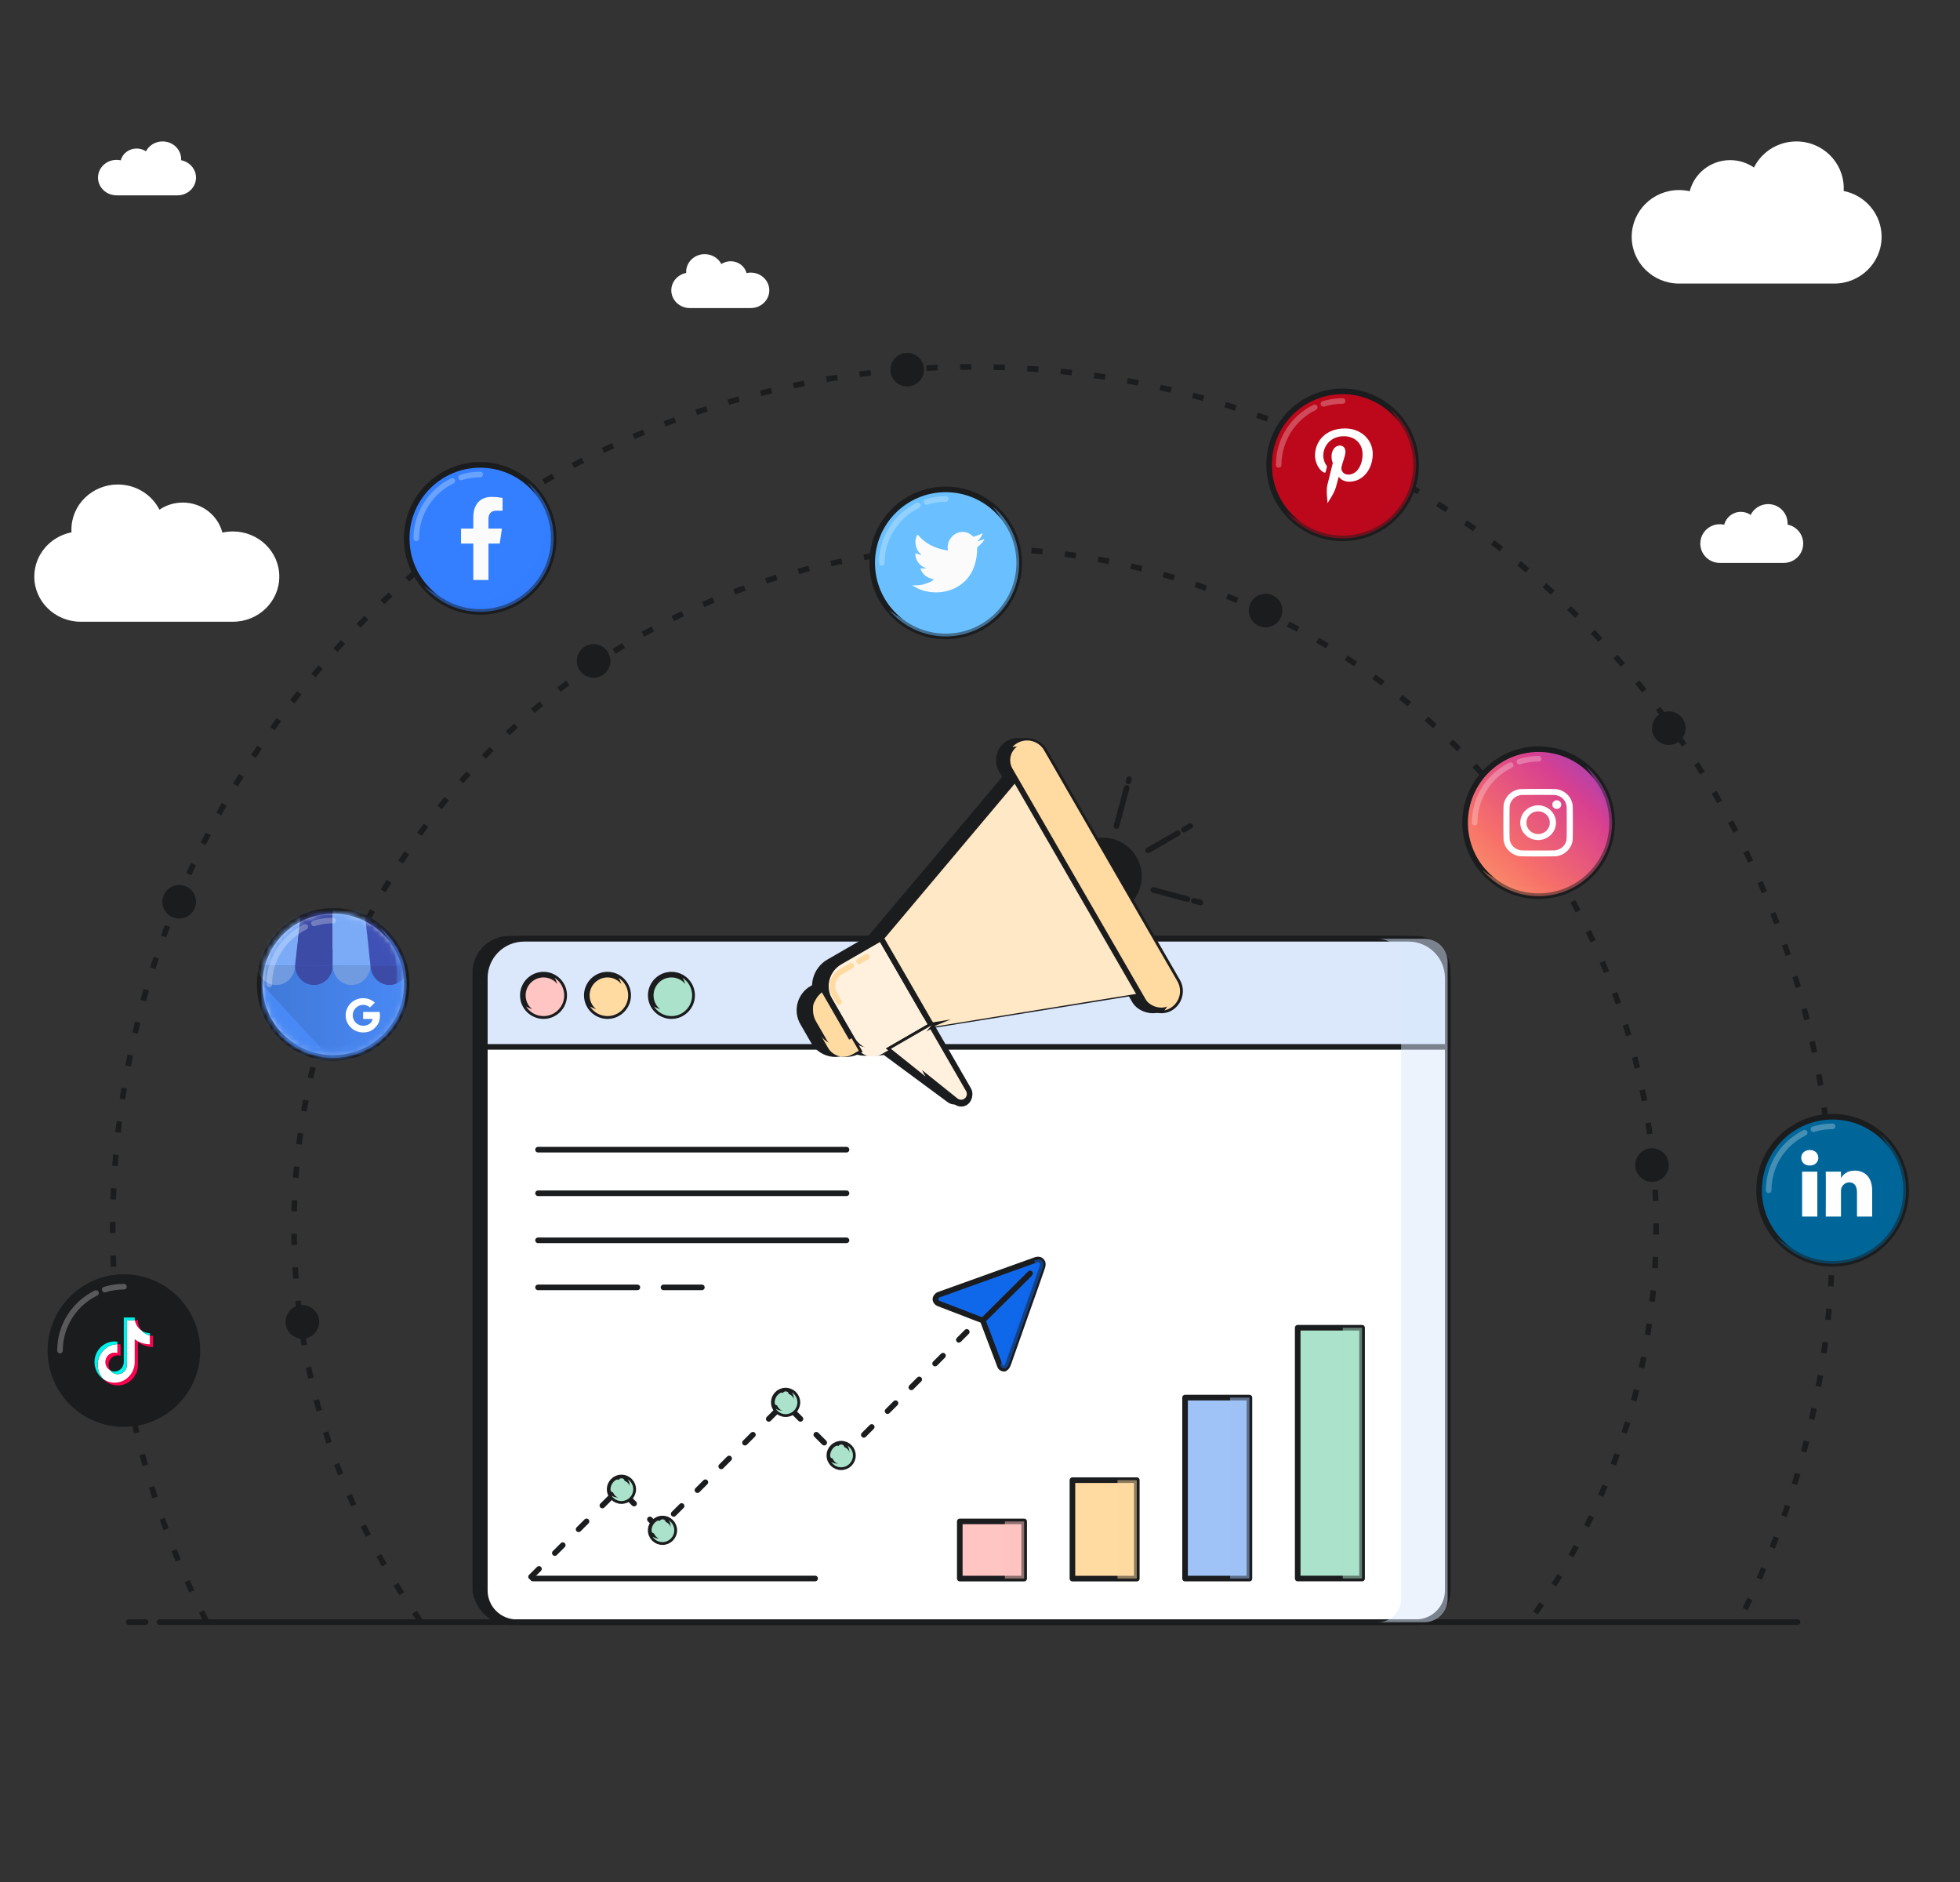 <?xml version="1.0" encoding="UTF-8"?>
<svg xmlns="http://www.w3.org/2000/svg" width="350" height="336" viewBox="0 0 350 336" fill="none">
  <rect x="0" y="0" width="350" height="336" fill="#333333" stroke="none"/>
  <path d="M75.142 289.5C60.889 269.649 52.5 245.332 52.5 219.062C52.5 152.132 106.953 97.875 174.125 97.875C241.297 97.875 295.75 152.132 295.75 219.062C295.75 245.332 287.361 269.649 273.108 289.5M36.869 289.5C26.164 268.498 20.125 244.706 20.125 219.5C20.125 134.448 88.877 65.5 173.688 65.5C258.498 65.5 327.25 134.448 327.25 219.5C327.25 244.706 321.211 268.498 310.506 289.5" stroke="#1B1C1E" stroke-dasharray="2 4"></path>
  <g style="mix-blend-mode:overlay">
    <path d="M130.837 169.551H129.804M101.901 178.079V177.551C101.901 173.133 105.483 169.551 109.901 169.551H127.737" stroke="#DBE8FC" stroke-linecap="round"></path>
  </g>
  <rect x="84.875" y="167.607" width="170.817" height="122.012" rx="6" fill="#1B1C1E" stroke="#1B1C1E"></rect>
  <path d="M86.577 173.282C86.577 170.148 89.118 167.607 92.252 167.607H252.854C255.988 167.607 258.529 170.148 258.529 173.282V283.944C258.529 287.079 255.988 289.619 252.854 289.619H92.252C89.118 289.619 86.577 287.079 86.577 283.944V173.282Z" fill="white" stroke="#1B1C1E"></path>
  <path d="M28.5 289.6H321M26 289.6H23" stroke="#1B1C1E" stroke-linecap="round" stroke-linejoin="round"></path>
  <path d="M94.834 281.514L110.572 265.787L117.687 272.895L140.108 250.493L150.025 260.402L174.983 235.443" stroke="#1B1C1E" stroke-linecap="round" stroke-linejoin="round" stroke-dasharray="2 4"></path>
  <path d="M175.494 235.751L167.65 232.731C167.202 232.562 166.887 232.085 167.106 231.657C167.245 231.387 167.431 231.22 167.637 231.145C173.414 229.068 179.193 226.996 184.904 224.95C185.224 224.836 185.594 224.808 185.867 225.012C186.475 225.464 186.156 226.121 185.968 226.696C185.115 229.211 184.203 231.711 183.316 234.218C182.253 237.219 181.187 240.226 180.141 243.224C179.979 243.685 179.842 244.126 179.382 244.354C179.192 244.375 179.001 244.326 178.844 244.216C178.687 244.106 178.576 243.943 178.529 243.756C177.582 241.229 176.46 238.294 175.494 235.751Z" fill="#0F67EA"></path>
  <path d="M183.952 227.35L175.494 235.751M175.494 235.751L167.65 232.731C167.202 232.562 166.887 232.085 167.106 231.657C167.245 231.387 167.431 231.22 167.637 231.145C173.414 229.068 179.193 226.996 184.904 224.95C185.224 224.836 185.594 224.808 185.867 225.012C186.475 225.464 186.156 226.121 185.968 226.696C185.115 229.211 184.203 231.711 183.316 234.218C182.253 237.219 181.187 240.226 180.141 243.224C179.979 243.685 179.842 244.126 179.382 244.354C179.192 244.375 179.001 244.326 178.844 244.216C178.687 244.106 178.576 243.943 178.529 243.756C177.582 241.229 176.46 238.294 175.494 235.751Z" stroke="#1B1C1E" stroke-linecap="round" stroke-linejoin="round"></path>
  <g style="mix-blend-mode:screen">
    <path d="M176.811 229.229L176.449 229.353M169.39 231.776L175.544 229.664" stroke="#0F67EA" stroke-opacity="0.8" stroke-linecap="round" stroke-linejoin="round"></path>
  </g>
  <g style="mix-blend-mode:multiply">
    <path d="M184.622 225.09C185.045 225.487 184.862 226.015 184.692 226.508C184.67 226.571 184.648 226.634 184.628 226.696C184.03 228.459 183.403 230.215 182.776 231.971C182.509 232.72 182.241 233.468 181.976 234.218L181.828 234.635C180.814 237.498 179.799 240.365 178.801 243.224C178.794 243.245 178.787 243.265 178.78 243.286C178.729 243.431 178.679 243.573 178.619 243.707C178.625 243.723 178.632 243.74 178.638 243.756C178.684 243.943 178.796 244.106 178.953 244.216C179.109 244.326 179.3 244.375 179.49 244.354C179.93 244.136 180.075 243.724 180.228 243.286C180.235 243.265 180.242 243.245 180.249 243.224C181.247 240.365 182.262 237.498 183.276 234.635L183.424 234.218C183.689 233.468 183.957 232.72 184.224 231.971C184.851 230.215 185.478 228.459 186.076 226.696C186.096 226.634 186.118 226.571 186.14 226.508C186.322 225.982 186.518 225.415 185.976 225.012C185.702 224.808 185.333 224.836 185.012 224.95C184.882 224.997 184.752 225.044 184.622 225.09Z" fill="#0F67EA" fill-opacity="0.5"></path>
  </g>
  <ellipse cx="110.975" cy="265.886" rx="2.106" ry="2.105" fill="#AAE2CB" stroke="#1B1C1E"></ellipse>
  <g style="mix-blend-mode:overlay">
    <path d="M109.516 265.939C109.516 265.39 109.809 264.909 110.247 264.645M111.025 264.43C110.997 264.43 110.969 264.43 110.942 264.432" stroke="#AAE2CB" stroke-linecap="round"></path>
  </g>
  <g style="mix-blend-mode:color-burn">
    <path d="M110.327 267.346C111.49 267.346 112.433 266.404 112.433 265.241C112.433 264.825 112.312 264.438 112.104 264.111C112.69 264.485 113.079 265.141 113.079 265.888C113.079 267.05 112.136 267.993 110.973 267.993C110.226 267.993 109.57 267.604 109.196 267.017C109.523 267.226 109.911 267.346 110.327 267.346Z" fill="#AAE2CB"></path>
  </g>
  <ellipse cx="118.304" cy="273.213" rx="2.106" ry="2.105" fill="#AAE2CB" stroke="#1B1C1E"></ellipse>
  <g style="mix-blend-mode:overlay">
    <path d="M116.845 273.265C116.845 272.716 117.138 272.235 117.576 271.971M118.354 271.756C118.326 271.756 118.299 271.757 118.271 271.758" stroke="#AAE2CB" stroke-linecap="round"></path>
  </g>
  <g style="mix-blend-mode:color-burn">
    <path d="M117.656 274.672C118.819 274.672 119.762 273.73 119.762 272.567C119.762 272.151 119.641 271.764 119.433 271.438C120.019 271.811 120.408 272.467 120.408 273.214C120.408 274.377 119.465 275.319 118.303 275.319C117.555 275.319 116.899 274.93 116.525 274.344C116.852 274.552 117.24 274.672 117.656 274.672Z" fill="#AAE2CB"></path>
  </g>
  <ellipse cx="140.29" cy="250.371" rx="2.106" ry="2.105" fill="#AAE2CB" stroke="#1B1C1E"></ellipse>
  <g style="mix-blend-mode:overlay">
    <path d="M138.831 250.423C138.831 249.874 139.124 249.394 139.562 249.13M140.34 248.914C140.312 248.914 140.285 248.915 140.258 248.916" stroke="#AAE2CB" stroke-linecap="round"></path>
  </g>
  <g style="mix-blend-mode:color-burn">
    <path d="M139.642 251.831C140.805 251.831 141.748 250.888 141.748 249.725C141.748 249.31 141.627 248.922 141.419 248.596C142.006 248.969 142.395 249.625 142.395 250.372C142.395 251.535 141.452 252.477 140.289 252.477C139.542 252.477 138.885 252.088 138.512 251.502C138.838 251.71 139.226 251.831 139.642 251.831Z" fill="#AAE2CB"></path>
  </g>
  <ellipse cx="150.207" cy="259.851" rx="2.106" ry="2.105" fill="#AAE2CB" stroke="#1B1C1E"></ellipse>
  <g style="mix-blend-mode:overlay">
    <path d="M148.748 259.901C148.748 259.353 149.041 258.872 149.479 258.608M150.257 258.393C150.229 258.393 150.202 258.393 150.175 258.395" stroke="#AAE2CB" stroke-linecap="round"></path>
  </g>
  <g style="mix-blend-mode:color-burn">
    <path d="M149.559 261.311C150.722 261.311 151.665 260.369 151.665 259.206C151.665 258.79 151.544 258.403 151.336 258.076C151.923 258.45 152.312 259.106 152.312 259.853C152.312 261.015 151.369 261.958 150.206 261.958C149.459 261.958 148.802 261.569 148.429 260.982C148.755 261.19 149.143 261.311 149.559 261.311Z" fill="#AAE2CB"></path>
  </g>
  <path d="M95.144 281.812H145.56" stroke="#1B1C1E" stroke-linecap="round"></path>
  <rect x="171.391" y="271.625" width="11.494" height="10.204" fill="#FFC5C3" stroke="#1B1C1E" stroke-linejoin="round"></rect>
  <g style="mix-blend-mode:overlay">
    <path d="M176.278 273.27H175.703M173.117 277.843V273.27H174.841" stroke="#FFC5C3" stroke-linecap="round" stroke-linejoin="round"></path>
  </g>
  <g style="mix-blend-mode:multiply">
    <rect x="179.437" y="271.625" width="3.448" height="10.204" fill="#FFC5C3" fill-opacity="0.5"></rect>
  </g>
  <rect x="191.506" y="264.258" width="11.494" height="17.573" fill="#FFDAA1" stroke="#1B1C1E" stroke-linejoin="round"></rect>
  <g style="mix-blend-mode:overlay">
    <path d="M196.389 266.391H195.815M193.229 270.964V266.391H194.953" stroke="#FFDAA1" stroke-linecap="round" stroke-linejoin="round"></path>
  </g>
  <g style="mix-blend-mode:multiply">
    <rect x="199.55" y="264.258" width="3.448" height="17.573" fill="#FFDAA1" fill-opacity="0.5"></rect>
  </g>
  <rect x="211.619" y="249.518" width="11.494" height="32.311" fill="#9FC2F7" stroke="#1B1C1E" stroke-linejoin="round"></rect>
  <g style="mix-blend-mode:overlay">
    <path d="M216.507 251.35H215.932M213.346 255.923V251.35H215.07" stroke="#9FC2F7" stroke-linecap="round" stroke-linejoin="round"></path>
  </g>
  <g style="mix-blend-mode:multiply">
    <rect x="219.665" y="249.518" width="3.448" height="32.311" fill="#9FC2F7" fill-opacity="0.5"></rect>
  </g>
  <rect x="231.734" y="237.047" width="11.494" height="44.771" fill="#AAE2CB" stroke="#1B1C1E" stroke-linejoin="round"></rect>
  <g style="mix-blend-mode:multiply">
    <rect x="239.777" y="237.047" width="3.448" height="44.771" fill="#AAE2CB" fill-opacity="0.5"></rect>
  </g>
  <g style="mix-blend-mode:overlay">
    <path d="M236.328 238.49H235.753M233.167 243.064V238.49H234.891" stroke="#AAE2CB" stroke-linecap="round" stroke-linejoin="round"></path>
  </g>
  <path d="M86.577 174.607C86.577 170.741 89.711 167.607 93.577 167.607H251.529C255.395 167.607 258.529 170.741 258.529 174.607V186.902H86.577V174.607Z" fill="#DBE8FC" stroke="#1B1C1E"></path>
  <g style="mix-blend-mode:multiply">
    <path d="M246.044 289.621H254.35C256.644 289.621 258.503 287.757 258.503 285.459V171.762C258.503 169.463 256.644 167.6 254.35 167.6H246.044C248.338 167.6 250.197 169.463 250.197 171.762V285.459C250.197 287.757 248.338 289.621 246.044 289.621Z" fill="#DBE8FC" fill-opacity="0.5"></path>
  </g>
  <path d="M96.079 205.256H151.163M96.079 213.036H151.163M96.079 221.439H151.163M96.079 229.841H113.818M118.486 229.841H125.333" stroke="#1B1C1E" stroke-linecap="round"></path>
  <ellipse cx="97.058" cy="177.706" rx="3.694" ry="3.702" fill="#FFC5C3" stroke="#1B1C1E"></ellipse>
  <g style="mix-blend-mode:overlay">
    <path d="M94.499 177.793C94.499 176.828 95.013 175.984 95.782 175.52M97.146 175.141C97.098 175.141 97.049 175.142 97.002 175.145" stroke="#FFC5C3" stroke-linecap="round"></path>
  </g>
  <g style="mix-blend-mode:color-burn">
    <path d="M95.924 180.27C97.964 180.27 99.618 178.613 99.618 176.569C99.618 175.838 99.406 175.156 99.042 174.582C100.07 175.239 100.752 176.393 100.752 177.706C100.752 179.75 99.098 181.407 97.058 181.407C95.747 181.407 94.596 180.723 93.94 179.692C94.513 180.058 95.194 180.27 95.924 180.27Z" fill="#FFC5C3"></path>
  </g>
  <ellipse cx="108.481" cy="177.706" rx="3.694" ry="3.702" fill="#FFDAA1" stroke="#1B1C1E"></ellipse>
  <g style="mix-blend-mode:overlay">
    <path d="M105.922 177.793C105.922 176.828 106.436 175.984 107.205 175.52M108.569 175.141C108.521 175.141 108.472 175.142 108.425 175.145" stroke="#FFDAA1" stroke-linecap="round"></path>
  </g>
  <g style="mix-blend-mode:color-burn">
    <path d="M107.347 180.27C109.387 180.27 111.041 178.613 111.041 176.569C111.041 175.838 110.829 175.156 110.464 174.582C111.493 175.239 112.175 176.393 112.175 177.706C112.175 179.75 110.521 181.407 108.481 181.407C107.17 181.407 106.019 180.723 105.363 179.692C105.936 180.058 106.617 180.27 107.347 180.27Z" fill="#FFDAA1"></path>
  </g>
  <ellipse cx="119.9" cy="177.706" rx="3.694" ry="3.702" fill="#AAE2CB" stroke="#1B1C1E"></ellipse>
  <g style="mix-blend-mode:overlay">
    <path d="M117.341 177.793C117.341 176.828 117.855 175.984 118.624 175.52M119.988 175.141C119.939 175.141 119.891 175.142 119.844 175.145" stroke="#AAE2CB" stroke-linecap="round"></path>
  </g>
  <g style="mix-blend-mode:color-burn">
    <path d="M118.766 180.27C120.806 180.27 122.46 178.613 122.46 176.569C122.46 175.838 122.248 175.156 121.883 174.582C122.912 175.239 123.594 176.393 123.594 177.706C123.594 179.75 121.94 181.407 119.9 181.407C118.589 181.407 117.438 180.723 116.782 179.692C117.355 180.058 118.036 180.27 118.766 180.27Z" fill="#AAE2CB"></path>
  </g>
  <ellipse rx="6.424" ry="6.425" transform="matrix(0.866 -0.5 0.5 0.866 196.958 156.475)" fill="#1B1C1E" stroke="#1B1C1E"></ellipse>
  <path d="M205.023 151.817L210.308 148.765M211.42 148.123L212.533 147.48M214.33 161.132L213.19 160.827M212.052 160.522L205.954 158.887M201.505 139.499L201.612 139.098M199.368 147.476L201.19 140.677" stroke="#1B1C1E" stroke-linecap="round"></path>
  <path d="M171.844 194.176L164.401 183.071L157.17 187.248L169.537 196.381C170.182 196.857 171.078 196.79 171.644 196.223C172.191 195.676 172.275 194.818 171.844 194.176Z" fill="#1B1C1E" stroke="#1B1C1E" stroke-linecap="round"></path>
  <path d="M146.178 178.569C144.798 176.177 145.617 173.119 148.008 171.738L158.601 165.62L167.593 181.201L157.001 187.319C154.61 188.7 151.552 187.88 150.172 185.489L146.178 178.569Z" fill="#1B1C1E" stroke="#1B1C1E"></path>
  <path d="M155.375 167.492L180.199 138.009L202.643 176.897L164.368 183.073L155.375 167.492Z" fill="#1B1C1E" stroke="#1B1C1E"></path>
  <path d="M148.149 178.569C146.768 176.177 147.588 173.119 149.979 171.738L157.331 167.492L166.323 183.072L158.971 187.319C156.58 188.7 153.523 187.88 152.142 185.489L148.149 178.569Z" fill="#FFF1DD" stroke="#1B1C1E"></path>
  <g style="mix-blend-mode:multiply">
    <path d="M152.072 185.367L153.036 187.037C153.923 188.573 155.887 189.1 157.423 188.213L166.323 183.072L165.359 181.403L156.459 186.543C154.923 187.43 152.959 186.904 152.072 185.367Z" fill="#FFF1DD"></path>
  </g>
  <g style="mix-blend-mode:overlay">
    <path d="M149.813 178.884L149.064 177.587C148.236 176.152 148.728 174.317 150.162 173.488L152.015 172.418M154.796 170.812L153.405 171.615" stroke="#FFDAA1" stroke-linecap="round"></path>
  </g>
  <path d="M143.359 182.607C142.118 180.457 142.855 177.706 145.005 176.464L151.428 187.593C149.278 188.835 146.528 188.098 145.287 185.948L143.359 182.607Z" fill="#1B1C1E" stroke="#1B1C1E"></path>
  <path d="M145.287 182.607C144.045 180.457 144.782 177.706 146.933 176.464L153.356 187.593C151.205 188.835 148.456 188.098 147.214 185.948L145.287 182.607Z" fill="#FFDAA1" stroke="#1B1C1E"></path>
  <g style="mix-blend-mode:overlay">
    <path d="M147 182.361L146.839 182.083M146.346 178.658C145.731 179.013 145.521 179.799 145.876 180.414L146.438 181.388" stroke="#FFDAA1" stroke-linecap="round"></path>
  </g>
  <rect width="7.031" height="54.637" rx="3.516" transform="matrix(0.866 -0.5 0.5 0.866 177.08 134.428)" fill="#1B1C1E" stroke="#1B1C1E"></rect>
  <g style="mix-blend-mode:multiply">
    <path d="M146.571 184.832L147.856 187.058C148.743 188.595 150.707 189.121 152.243 188.234L153.355 187.591L152.071 185.365L150.958 186.008C149.422 186.895 147.458 186.369 146.571 184.832Z" fill="#FFDAA1"></path>
  </g>
  <path d="M157.329 167.492L182.153 138.009L204.597 176.897L166.322 183.073L157.329 167.492Z" fill="#FFE8C5" stroke="#1B1C1E"></path>
  <g style="mix-blend-mode:multiply">
    <path d="M186.864 155.011L181.266 139.569L203.105 177.409L166.483 183.35L176.067 179.414C185.622 175.489 190.385 164.725 186.864 155.011Z" fill="#FFE8C5"></path>
  </g>
  <path d="M172.862 194.898L165.882 183.326L159.091 187.248L170.743 196.739C171.202 197.112 171.843 197.163 172.355 196.867C173.045 196.469 173.274 195.581 172.862 194.898Z" fill="#FFF1DD" stroke="#1B1C1E" stroke-linecap="round"></path>
  <path d="M172.945 194.547L166.322 183.071L159.091 187.248L170.67 196.504C171.161 196.897 171.842 196.948 172.386 196.634C173.117 196.212 173.367 195.278 172.945 194.547Z" fill="#FFF1DD" stroke="#1B1C1E" stroke-linecap="round"></path>
  <g style="mix-blend-mode:multiply">
    <path d="M165.663 183.893L166.322 183.071L159.091 187.248L165.287 192.202C163.591 189.646 163.743 186.286 165.663 183.893Z" fill="#FFF1DD"></path>
  </g>
  <rect width="7.031" height="54.637" rx="3.516" transform="matrix(0.866 -0.5 0.5 0.866 178.607 134.428)" fill="#FFDAA1" stroke="#1B1C1E"></rect>
  <g style="mix-blend-mode:overlay">
    <path d="M181.971 136.938L186.467 144.728M187.27 146.119L188.233 147.789" stroke="#FFDAA1" stroke-linecap="round"></path>
  </g>
  <g style="mix-blend-mode:multiply">
    <path d="M207.925 180.389C208.28 180.314 208.63 180.183 208.962 179.991C210.643 179.02 211.22 176.869 210.249 175.187L186.453 133.957C185.482 132.275 183.333 131.699 181.651 132.67C181.319 132.862 181.031 133.099 180.788 133.37C182.235 133.067 183.774 133.705 184.553 135.055L208.349 176.285C209.128 177.635 208.91 179.287 207.925 180.389Z" fill="#FFDAA1"></path>
  </g>
  <g style="mix-blend-mode:overlay">
    <path d="M164.754 161.72L164.313 162.242M162.939 174.64L159.246 168.24L163.212 163.546" stroke="#FFE8C5" stroke-linecap="round"></path>
  </g>
  <ellipse cx="239.751" cy="82.999" rx="13.126" ry="13.124" fill="#BD081C" stroke="#1B1C1E"></ellipse>
  <g style="mix-blend-mode:multiply">
    <path d="M238.036 94.417C245.285 94.417 251.162 88.541 251.162 81.293C251.162 78.105 250.025 75.182 248.134 72.908C251.028 75.316 252.87 78.944 252.87 83.002C252.87 90.25 246.993 96.125 239.744 96.125C235.683 96.125 232.053 94.282 229.646 91.387C231.92 93.279 234.845 94.417 238.036 94.417Z" fill="#BD081C" fill-opacity="0.5"></path>
  </g>
  <path d="M228.336 83C228.336 78.483 230.961 74.579 234.769 72.729M239.75 71.588C238.557 71.588 237.407 71.771 236.326 72.11" stroke="white" stroke-opacity="0.27" stroke-linecap="round" stroke-linejoin="round"></path>
  <path d="M234.427 86.676L234.466 86.791C234.461 86.778 234.445 86.738 234.427 86.676Z" fill="#69C9D0"></path>
  <path d="M237.558 89.026C237.539 89.008 237.06 89.839 237.06 89.839C237.06 89.839 236.977 88.862 236.989 88.866C236.923 88.239 236.865 87.274 237.032 86.59C237.182 85.971 238.003 82.648 238.003 82.648C238.003 82.648 237.764 82.174 237.769 81.471C237.776 80.369 238.431 79.546 239.241 79.546C239.93 79.546 240.259 80.054 240.255 80.663C240.252 81.097 240.069 81.668 239.876 82.27C239.767 82.611 239.655 82.962 239.57 83.302C239.375 84.092 239.964 84.735 240.756 84.735C242.191 84.735 243.302 83.249 243.316 81.105C243.328 79.206 241.948 77.879 239.965 77.879C237.669 77.879 236.311 79.571 236.3 81.32C236.295 82.001 236.558 82.732 236.889 83.129C236.954 83.208 236.964 83.276 236.943 83.356C236.908 83.498 236.848 83.73 236.798 83.926L236.798 83.927C236.759 84.078 236.726 84.208 236.714 84.256C236.678 84.401 236.596 84.432 236.443 84.362C235.438 83.901 234.817 82.453 234.824 81.29C234.84 78.789 236.704 76.492 240.187 76.492C242.986 76.492 245.149 78.452 245.133 81.071C245.116 83.804 243.348 86.003 240.914 86.003C240.097 86.003 239.33 85.585 239.07 85.093C239.07 85.093 238.656 86.606 238.556 86.977C238.373 87.653 237.89 88.498 237.558 89.026Z" fill="white"></path>
  <circle cx="274.75" cy="146.875" r="13.125" fill="url(#paint0_linear_6072_3991)" stroke="#1B1C1E"></circle>
  <g style="mix-blend-mode:multiply">
    <path d="M273.04 158.29C280.288 158.29 286.165 152.414 286.165 145.165C286.165 141.977 285.027 139.053 283.137 136.779C286.03 139.187 287.872 142.815 287.872 146.874C287.872 154.122 281.996 159.999 274.747 159.999C270.687 159.999 267.058 158.155 264.65 155.26C266.925 157.152 269.849 158.29 273.04 158.29Z" fill="url(#paint1_linear_6072_3991)" fill-opacity="0.5"></path>
  </g>
  <path d="M263.337 146.876C263.337 142.358 265.962 138.454 269.769 136.604M274.75 135.463C273.557 135.463 272.407 135.646 271.326 135.985" stroke="white" stroke-opacity="0.27" stroke-linecap="round" stroke-linejoin="round"></path>
  <path d="M269.431 150.551L269.47 150.666C269.465 150.653 269.449 150.613 269.431 150.551Z" fill="#69C9D0"></path>
  <path fill-rule="evenodd" clip-rule="evenodd" d="M271.417 140.884C269.895 141.088 268.701 142.258 268.496 143.745C268.445 144.109 268.445 149.645 268.496 150.009C268.597 150.745 268.931 151.403 269.469 151.926C270.006 152.447 270.686 152.774 271.441 152.872C271.816 152.921 277.513 152.921 277.888 152.872C279.428 152.671 280.627 151.506 280.833 150.009C280.884 149.645 280.884 144.109 280.833 143.745C280.627 142.247 279.428 141.083 277.888 140.882C277.528 140.835 271.767 140.837 271.417 140.884ZM277.626 141.932C278.218 141.986 278.704 142.208 279.102 142.606C279.49 142.995 279.699 143.441 279.753 143.999C279.786 144.337 279.786 149.417 279.753 149.755C279.699 150.313 279.49 150.759 279.102 151.147C278.704 151.546 278.218 151.768 277.626 151.822C277.278 151.854 272.051 151.854 271.703 151.822C271.111 151.768 270.625 151.546 270.227 151.147C269.839 150.759 269.63 150.313 269.576 149.755C269.543 149.417 269.543 144.337 269.576 143.999C269.632 143.423 269.861 142.951 270.27 142.565C270.656 142.2 271.135 141.983 271.66 141.933C271.966 141.905 277.314 141.903 277.626 141.932ZM277.701 142.923C277.52 142.991 277.352 143.146 277.269 143.325C277.034 143.825 277.391 144.393 277.959 144.423C278.232 144.438 278.511 144.302 278.662 144.081C278.759 143.937 278.794 143.816 278.792 143.621C278.787 143.096 278.216 142.73 277.701 142.923ZM274.228 143.804C273.526 143.9 272.914 144.197 272.41 144.686C271.868 145.213 271.568 145.835 271.486 146.6C271.408 147.335 271.648 148.152 272.117 148.749C272.259 148.93 272.552 149.215 272.738 149.353C273.353 149.809 274.193 150.041 274.949 149.965C275.737 149.886 276.377 149.594 276.919 149.068C277.461 148.541 277.761 147.919 277.843 147.154C277.907 146.551 277.756 145.876 277.435 145.334C276.785 144.237 275.513 143.63 274.228 143.804ZM275.149 144.9C275.903 145.074 276.519 145.674 276.699 146.406C276.766 146.679 276.766 147.075 276.699 147.348C276.556 147.931 276.136 148.439 275.577 148.702C275.273 148.845 275.014 148.902 274.665 148.902C274.315 148.902 274.056 148.845 273.752 148.702C273.193 148.439 272.773 147.931 272.63 147.348C272.563 147.075 272.563 146.679 272.63 146.406C272.808 145.679 273.422 145.078 274.168 144.901C274.44 144.836 274.873 144.836 275.149 144.9Z" fill="white"></path>
  <circle cx="327.25" cy="212.5" r="13.125" fill="#006699" stroke="#1B1C1E"></circle>
  <g style="mix-blend-mode:multiply">
    <path d="M325.542 223.913C332.792 223.913 338.669 218.037 338.669 210.788C338.669 207.609 337.538 204.693 335.657 202.422C338.54 204.829 340.374 208.451 340.374 212.5C340.374 219.749 334.497 225.625 327.247 225.625C323.177 225.625 319.54 223.773 317.132 220.866C319.41 222.769 322.342 223.913 325.542 223.913Z" fill="#006699" fill-opacity="0.5"></path>
  </g>
  <path d="M315.837 212.501C315.837 207.983 318.462 204.079 322.27 202.229M327.252 201.088C326.059 201.088 324.909 201.271 323.828 201.61" stroke="white" stroke-opacity="0.27" stroke-linecap="round" stroke-linejoin="round"></path>
  <path d="M324.525 217.196V209.18H321.808V217.196H324.525ZM323.167 208.086C324.113 208.086 324.704 207.47 324.704 206.703C324.685 205.916 324.113 205.316 323.184 205.316C322.255 205.316 321.648 205.915 321.648 206.703C321.648 207.49 322.238 208.086 323.15 208.086H323.167ZM326.028 217.196H328.745V212.72C328.745 212.481 328.762 212.241 328.834 212.071C329.03 211.591 329.478 211.096 330.228 211.096C331.211 211.096 331.604 211.831 331.604 212.908V217.196H334.32V212.599C334.32 210.138 332.981 208.992 331.192 208.992C329.727 208.992 329.084 209.795 328.726 210.342H328.743V209.18H326.027C326.063 209.933 326.027 217.196 326.027 217.196H326.028Z" fill="white"></path>
  <circle cx="168.875" cy="100.5" r="13.125" fill="#6AC0FF" stroke="#1B1C1E"></circle>
  <g style="mix-blend-mode:multiply">
    <path d="M167.16 111.915C174.408 111.915 180.285 106.039 180.285 98.79C180.285 95.602 179.148 92.678 177.257 90.404C180.15 92.812 181.993 96.44 181.993 100.499C181.993 107.747 176.116 113.624 168.868 113.624C164.808 113.624 161.178 111.78 158.771 108.885C161.045 110.777 163.969 111.915 167.16 111.915Z" fill="#6AC0FF" fill-opacity="0.5"></path>
  </g>
  <path d="M157.462 100.501C157.462 95.983 160.087 92.079 163.894 90.229M168.875 89.088C167.682 89.088 166.532 89.271 165.451 89.61" stroke="white" stroke-opacity="0.27" stroke-linecap="round" stroke-linejoin="round"></path>
  <path d="M163.555 104.18L163.594 104.295C163.589 104.282 163.573 104.241 163.555 104.18Z" fill="#69C9D0"></path>
  <path d="M175.693 96.262C175.28 96.444 174.846 96.571 174.401 96.639C174.609 96.603 174.915 96.219 175.038 96.064C175.223 95.829 175.364 95.562 175.454 95.275C175.455 95.254 175.476 95.223 175.455 95.208C175.445 95.202 175.433 95.199 175.421 95.199C175.409 95.199 175.397 95.202 175.386 95.208C174.904 95.476 174.39 95.681 173.857 95.817C173.838 95.823 173.818 95.823 173.8 95.818C173.781 95.814 173.764 95.803 173.75 95.789C173.709 95.739 173.664 95.691 173.617 95.647C173.4 95.447 173.155 95.283 172.889 95.162C172.529 95.01 172.141 94.945 171.753 94.97C171.376 94.995 171.009 95.099 170.672 95.275C170.342 95.461 170.05 95.714 169.816 96.018C169.57 96.331 169.392 96.695 169.294 97.084C169.213 97.454 169.203 97.837 169.264 98.211C169.264 98.275 169.264 98.284 169.211 98.275C167.096 97.955 165.362 97.184 163.948 95.53C163.886 95.457 163.854 95.457 163.803 95.53C163.184 96.492 163.479 98.016 164.248 98.768C164.352 98.869 164.458 98.966 164.571 99.057C164.217 99.032 163.873 98.933 163.557 98.768C163.498 98.728 163.465 98.75 163.462 98.823C163.454 98.924 163.453 99.026 163.462 99.127C163.522 99.613 163.707 100.073 163.998 100.461C164.288 100.849 164.675 101.149 165.117 101.333C165.224 101.38 165.336 101.416 165.452 101.44C165.124 101.506 164.788 101.516 164.457 101.47C164.387 101.455 164.36 101.494 164.386 101.564C164.819 102.783 165.765 103.155 166.459 103.362C166.553 103.377 166.648 103.377 166.755 103.402L166.737 103.42C166.532 103.803 165.703 104.062 165.322 104.196C164.629 104.452 163.889 104.549 163.156 104.483C163.04 104.464 163.013 104.467 162.984 104.483C162.954 104.498 162.984 104.531 163.016 104.562C163.164 104.662 163.312 104.751 163.466 104.836C163.925 105.093 164.41 105.297 164.913 105.445C167.515 106.182 170.449 105.64 172.41 103.644C173.951 102.078 174.497 99.918 174.503 97.755C174.503 97.673 174.601 97.625 174.657 97.582C175.047 97.271 175.39 96.904 175.678 96.491C175.727 96.43 175.753 96.352 175.749 96.272C175.749 96.227 175.749 96.236 175.693 96.26L175.693 96.262Z" fill="#FBFBFB"></path>
  <circle cx="85.75" cy="96.125" r="13.125" fill="#337FFF" stroke="#1B1C1E"></circle>
  <path d="M89.239 97.053L89.629 94.369H87.225V92.624C87.225 91.891 87.561 91.173 88.634 91.173H89.744V88.887C89.098 88.776 88.445 88.715 87.792 88.707C85.812 88.707 84.519 89.995 84.519 92.322V94.368H82.325V97.052H84.519V103.544H87.225V97.052H89.24L89.239 97.053Z" fill="#FBFBFB"></path>
  <g style="mix-blend-mode:multiply">
    <path d="M84.038 107.539C91.287 107.539 97.163 101.663 97.163 94.414C97.163 91.225 96.025 88.302 94.134 86.027C97.028 88.435 98.871 92.064 98.871 96.122C98.871 103.371 92.995 109.247 85.746 109.247C81.686 109.247 78.057 107.404 75.649 104.509C77.924 106.401 80.848 107.539 84.038 107.539Z" fill="#337FFF" fill-opacity="0.5"></path>
  </g>
  <path d="M74.337 96.126C74.337 91.608 76.962 87.704 80.769 85.854M85.75 84.713C84.557 84.713 83.407 84.896 82.326 85.235" stroke="white" stroke-opacity="0.27" stroke-linecap="round" stroke-linejoin="round"></path>
  <path d="M80.426 99.801L80.465 99.916C80.46 99.903 80.444 99.863 80.426 99.801Z" fill="#69C9D0"></path>
  <ellipse cx="59.499" cy="175.747" rx="13.124" ry="13.122" fill="#DBE8FC" stroke="#1B1C1E"></ellipse>
  <mask id="mask0_6072_3991" style="mask-type:alpha" maskUnits="userSpaceOnUse" x="46" y="162" width="27" height="27">
    <circle cx="59.487" cy="175.736" r="12.334" fill="#D9D9D9" stroke="black"></circle>
  </mask>
  <g mask="url(#mask0_6072_3991)">
    <path d="M71.301 170.205H47.667C47.106 170.205 46.65 170.68 46.65 171.265V188.219C46.65 188.804 47.106 189.279 47.667 189.279H71.301C71.862 189.279 72.318 188.804 72.318 188.219V171.265C72.318 170.68 71.862 170.205 71.301 170.205Z" fill="#4989F5"></path>
    <path d="M71.017 169.732L47.922 169.025C47.207 169.025 46.65 174.817 46.65 175.566L59.298 189.277H71.017C71.734 189.275 72.316 188.667 72.318 187.916V171.092C72.316 170.342 71.734 169.734 71.017 169.732Z" fill="url(#paint2_linear_6072_3991)"></path>
    <path d="M67.835 181.056C67.826 180.93 67.81 180.815 67.788 180.669H64.849C64.849 181.072 64.849 181.511 64.848 181.914H66.55C66.514 182.102 66.44 182.281 66.333 182.441C66.226 182.601 66.088 182.738 65.927 182.846C65.927 182.846 65.927 182.839 65.925 182.839C65.717 182.973 65.483 183.063 65.237 183.102C64.99 183.147 64.737 183.145 64.491 183.099C64.241 183.048 64.004 182.948 63.796 182.804C63.488 182.59 63.25 182.292 63.112 181.948C63.102 181.921 63.092 181.894 63.082 181.866V181.863L63.085 181.861C62.951 181.476 62.95 181.058 63.084 180.673C63.178 180.402 63.332 180.156 63.536 179.951C64.014 179.467 64.728 179.284 65.386 179.479C65.639 179.555 65.869 179.688 66.06 179.868L66.634 179.305C66.735 179.204 66.841 179.107 66.938 179.003C66.647 178.737 66.305 178.53 65.932 178.393C65.253 178.151 64.511 178.145 63.828 178.375C63.804 178.383 63.781 178.391 63.757 178.399C63.02 178.671 62.414 179.204 62.059 179.892C61.933 180.135 61.841 180.395 61.786 180.662C61.461 182.247 62.448 183.807 64.04 184.226C64.561 184.363 65.114 184.359 65.639 184.243C66.115 184.137 66.556 183.913 66.918 183.591C67.296 183.25 67.567 182.796 67.709 182.314C67.827 181.905 67.87 181.479 67.835 181.056Z" fill="white"></path>
    <path d="M52.69 172.352H59.425V162.199H53.698L52.69 172.352Z" fill="#3C4BA6"></path>
    <path d="M66.144 172.352H59.408V162.199H65.135L66.144 172.352ZM70.865 164.887L70.873 164.919C70.871 164.908 70.867 164.897 70.865 164.887Z" fill="#7BABF7"></path>
    <path d="M70.887 164.92L70.879 164.889C70.665 163.87 69.799 163.143 68.799 163.143H65.149L66.157 172.354H72.893L70.887 164.92Z" fill="#3F51B5"></path>
    <path d="M47.954 164.92L47.962 164.889C48.175 163.87 49.041 163.143 50.042 163.143H53.691L52.682 172.354H45.946L47.954 164.92Z" fill="#7BABF7"></path>
    <path fill-rule="evenodd" clip-rule="evenodd" d="M52.682 172.354C52.682 174.288 51.174 175.857 49.314 175.857C47.454 175.857 45.946 174.288 45.946 172.354H52.682Z" fill="#709BE0"></path>
    <path fill-rule="evenodd" clip-rule="evenodd" d="M59.425 172.354C59.425 174.288 57.917 175.857 56.057 175.857C54.197 175.857 52.69 174.288 52.69 172.354H59.425Z" fill="#3C4BA6"></path>
    <path fill-rule="evenodd" clip-rule="evenodd" d="M66.144 172.354C66.144 174.288 64.636 175.857 62.776 175.857C60.916 175.857 59.408 174.288 59.408 172.354H66.144Z" fill="#709BE0"></path>
    <path fill-rule="evenodd" clip-rule="evenodd" d="M72.912 172.354C72.912 174.288 71.404 175.857 69.544 175.857C67.684 175.857 66.176 174.288 66.176 172.354H72.912Z" fill="#3C4BA6"></path>
  </g>
  <g style="mix-blend-mode:multiply">
    <path d="M57.795 187.157C65.044 187.157 70.92 181.282 70.92 174.035C70.92 170.861 69.792 167.949 67.915 165.68C70.794 168.087 72.625 171.705 72.625 175.75C72.625 182.997 66.749 188.872 59.501 188.872C55.428 188.872 51.788 187.017 49.381 184.106C51.659 186.01 54.593 187.157 57.795 187.157Z" fill="#4887F1" fill-opacity="0.5"></path>
  </g>
  <path d="M48.087 175.747C48.087 171.23 50.712 167.326 54.519 165.477M59.5 164.336C58.307 164.336 57.157 164.519 56.076 164.858" stroke="white" stroke-opacity="0.27" stroke-linecap="round" stroke-linejoin="round"></path>
  <circle cx="22.125" cy="241.125" r="13.125" fill="#1B1C1E" stroke="#1B1C1E"></circle>
  <path d="M24.625 239.596C25.389 240.155 26.323 240.484 27.333 240.484V238.492C27.142 238.492 26.951 238.471 26.764 238.431V239.999C25.755 239.999 24.82 239.67 24.057 239.11V243.177C24.057 245.211 22.449 246.86 20.466 246.86C19.726 246.86 19.038 246.63 18.467 246.237C19.119 246.921 20.028 247.345 21.034 247.345C23.018 247.345 24.625 245.696 24.625 243.662V239.596H24.625ZM25.327 237.585C24.937 237.148 24.681 236.584 24.625 235.959V235.703H24.087C24.222 236.497 24.685 237.174 25.327 237.585ZM19.721 244.676C19.503 244.383 19.386 244.024 19.386 243.656C19.386 242.726 20.122 241.971 21.029 241.971C21.198 241.971 21.366 241.998 21.527 242.05V240.013C21.339 239.987 21.149 239.975 20.959 239.98V241.565C20.797 241.513 20.629 241.486 20.46 241.486C19.553 241.486 18.817 242.24 18.817 243.171C18.817 243.829 19.185 244.398 19.721 244.676Z" fill="#FF004F"></path>
  <path d="M24.058 239.11C24.821 239.67 25.756 239.999 26.765 239.999V238.431C26.202 238.307 25.703 238.005 25.328 237.585C24.686 237.174 24.223 236.497 24.088 235.703H22.672V243.662C22.669 244.589 21.935 245.341 21.03 245.341C20.496 245.341 20.022 245.08 19.722 244.676C19.186 244.398 18.819 243.829 18.819 243.171C18.819 242.241 19.554 241.486 20.461 241.486C20.635 241.486 20.802 241.514 20.96 241.565V239.98C19.011 240.021 17.444 241.654 17.444 243.662C17.444 244.664 17.834 245.573 18.468 246.237C19.039 246.63 19.727 246.86 20.467 246.86C22.45 246.86 24.058 245.211 24.058 243.177V239.11H24.058Z" fill="white"></path>
  <path d="M26.765 238.431V238.007C26.256 238.008 25.758 237.862 25.327 237.586C25.709 238.015 26.211 238.31 26.765 238.431ZM24.087 235.704C24.074 235.628 24.064 235.552 24.057 235.475V235.219H22.103V243.177C22.1 244.105 21.366 244.856 20.46 244.856C20.195 244.856 19.944 244.792 19.721 244.677C20.021 245.081 20.495 245.341 21.029 245.341C21.934 245.341 22.668 244.59 22.672 243.662V235.704H24.087ZM20.959 239.98V239.529C20.796 239.506 20.631 239.494 20.466 239.494C18.483 239.494 16.875 241.143 16.875 243.177C16.875 244.453 17.507 245.576 18.467 246.237C17.834 245.573 17.444 244.665 17.444 243.662C17.444 241.654 19.011 240.022 20.959 239.98Z" fill="#00F2EA"></path>
  <g style="mix-blend-mode:multiply">
    <path d="M20.414 252.541C27.663 252.541 33.539 246.665 33.539 239.416C33.539 236.227 32.401 233.304 30.51 231.029C33.404 233.437 35.247 237.065 35.247 241.124C35.247 248.373 29.371 254.249 22.122 254.249C18.062 254.249 14.433 252.406 12.025 249.511C14.3 251.403 17.224 252.541 20.414 252.541Z" fill="#1B1C1E"></path>
  </g>
  <path d="M10.711 241.126C10.711 236.608 13.336 232.704 17.143 230.854M22.124 229.713C20.931 229.713 19.781 229.896 18.7 230.235" stroke="white" stroke-opacity="0.27" stroke-linecap="round" stroke-linejoin="round"></path>
  <path d="M16.805 244.801L16.844 244.916C16.839 244.903 16.823 244.863 16.805 244.801Z" fill="#69C9D0"></path>
  <path d="M327.548 50.625C332.216 50.625 336 46.888 336 42.278C336 38.235 333.089 34.863 329.224 34.095C329.234 33.93 329.239 33.764 329.239 33.597C329.239 28.987 325.455 25.25 320.787 25.25C317.461 25.25 314.584 27.147 313.205 29.905C312 29.075 310.535 28.589 308.955 28.589C305.472 28.589 302.548 30.953 301.739 34.145C301.125 34.005 300.484 33.931 299.827 33.931C295.159 33.931 291.375 37.668 291.375 42.278C291.375 46.888 295.159 50.625 299.827 50.625H327.548Z" fill="white"></path>
  <path d="M318.52 100.5C320.442 100.5 322 98.954 322 97.046C322 95.373 320.801 93.978 319.21 93.66C319.214 93.592 319.216 93.523 319.216 93.454C319.216 91.546 317.658 90 315.736 90C314.366 90 313.182 90.785 312.614 91.926C312.118 91.583 311.514 91.382 310.864 91.382C309.429 91.382 308.226 92.36 307.893 93.681C307.64 93.623 307.376 93.592 307.105 93.592C305.183 93.592 303.625 95.139 303.625 97.046C303.625 98.954 305.183 100.5 307.105 100.5H318.52Z" fill="white"></path>
  <path d="M14.411 111C9.835 111 6.125 107.392 6.125 102.941C6.125 99.037 8.979 95.781 12.768 95.04C12.759 94.881 12.754 94.72 12.754 94.559C12.754 90.108 16.463 86.5 21.04 86.5C24.3 86.5 27.121 88.332 28.473 90.995C29.654 90.193 31.091 89.724 32.64 89.724C36.055 89.724 38.921 92.007 39.714 95.089C40.317 94.953 40.944 94.882 41.589 94.882C46.165 94.882 49.875 98.49 49.875 102.941C49.875 107.392 46.165 111 41.589 111H14.411Z" fill="white"></path>
  <path d="M123.189 55C121.359 55 119.875 53.582 119.875 51.834C119.875 50.3 121.017 49.021 122.532 48.73C122.529 48.667 122.527 48.604 122.527 48.541C122.527 46.793 124.01 45.375 125.841 45.375C127.145 45.375 128.273 46.094 128.814 47.141C129.287 46.826 129.861 46.641 130.481 46.641C131.847 46.641 132.994 47.538 133.311 48.749C133.552 48.696 133.803 48.668 134.061 48.668C135.891 48.668 137.375 50.085 137.375 51.834C137.375 53.582 135.891 55 134.061 55H123.189Z" fill="white"></path>
  <path d="M31.686 34.875C33.516 34.875 35 33.457 35 31.709C35 30.175 33.858 28.896 32.343 28.605C32.346 28.543 32.349 28.479 32.349 28.416C32.349 26.668 30.865 25.25 29.034 25.25C27.73 25.25 26.602 25.97 26.061 27.016C25.588 26.701 25.014 26.516 24.394 26.516C23.028 26.516 21.881 27.413 21.564 28.624C21.323 28.571 21.072 28.543 20.814 28.543C18.984 28.543 17.5 29.96 17.5 31.709C17.5 33.457 18.984 34.875 20.814 34.875H31.686Z" fill="white"></path>
  <circle cx="32" cy="161" r="3" fill="#1B1C1E"></circle>
  <circle cx="54" cy="236" r="3" fill="#1B1C1E"></circle>
  <circle cx="106" cy="118" r="3" fill="#1B1C1E"></circle>
  <circle cx="162" cy="66" r="3" fill="#1B1C1E"></circle>
  <circle cx="226" cy="109" r="3" fill="#1B1C1E"></circle>
  <circle cx="295" cy="208" r="3" fill="#1B1C1E"></circle>
  <circle cx="298" cy="130" r="3" fill="#1B1C1E"></circle>
  <defs>
    <linearGradient id="paint0_linear_6072_3991" x1="287.875" y1="133.75" x2="261.625" y2="162.461" gradientUnits="userSpaceOnUse">
      <stop stop-color="#9143C6"></stop>
      <stop offset="0.271" stop-color="#D8408F"></stop>
      <stop offset="0.667" stop-color="#F77169"></stop>
      <stop offset="1" stop-color="#FBA66A"></stop>
    </linearGradient>
    <linearGradient id="paint1_linear_6072_3991" x1="287.872" y1="136.779" x2="264.653" y2="162.178" gradientUnits="userSpaceOnUse">
      <stop stop-color="#9143C6"></stop>
      <stop offset="0.271" stop-color="#D8408F"></stop>
      <stop offset="0.667" stop-color="#F77169"></stop>
      <stop offset="1" stop-color="#FBA66A"></stop>
    </linearGradient>
    <linearGradient id="paint2_linear_6072_3991" x1="46.65" y1="179.151" x2="72.317" y2="179.151" gradientUnits="userSpaceOnUse">
      <stop offset="0.03" stop-color="#4079D8"></stop>
      <stop offset="1" stop-color="#4989F5"></stop>
    </linearGradient>
  </defs>
</svg>
